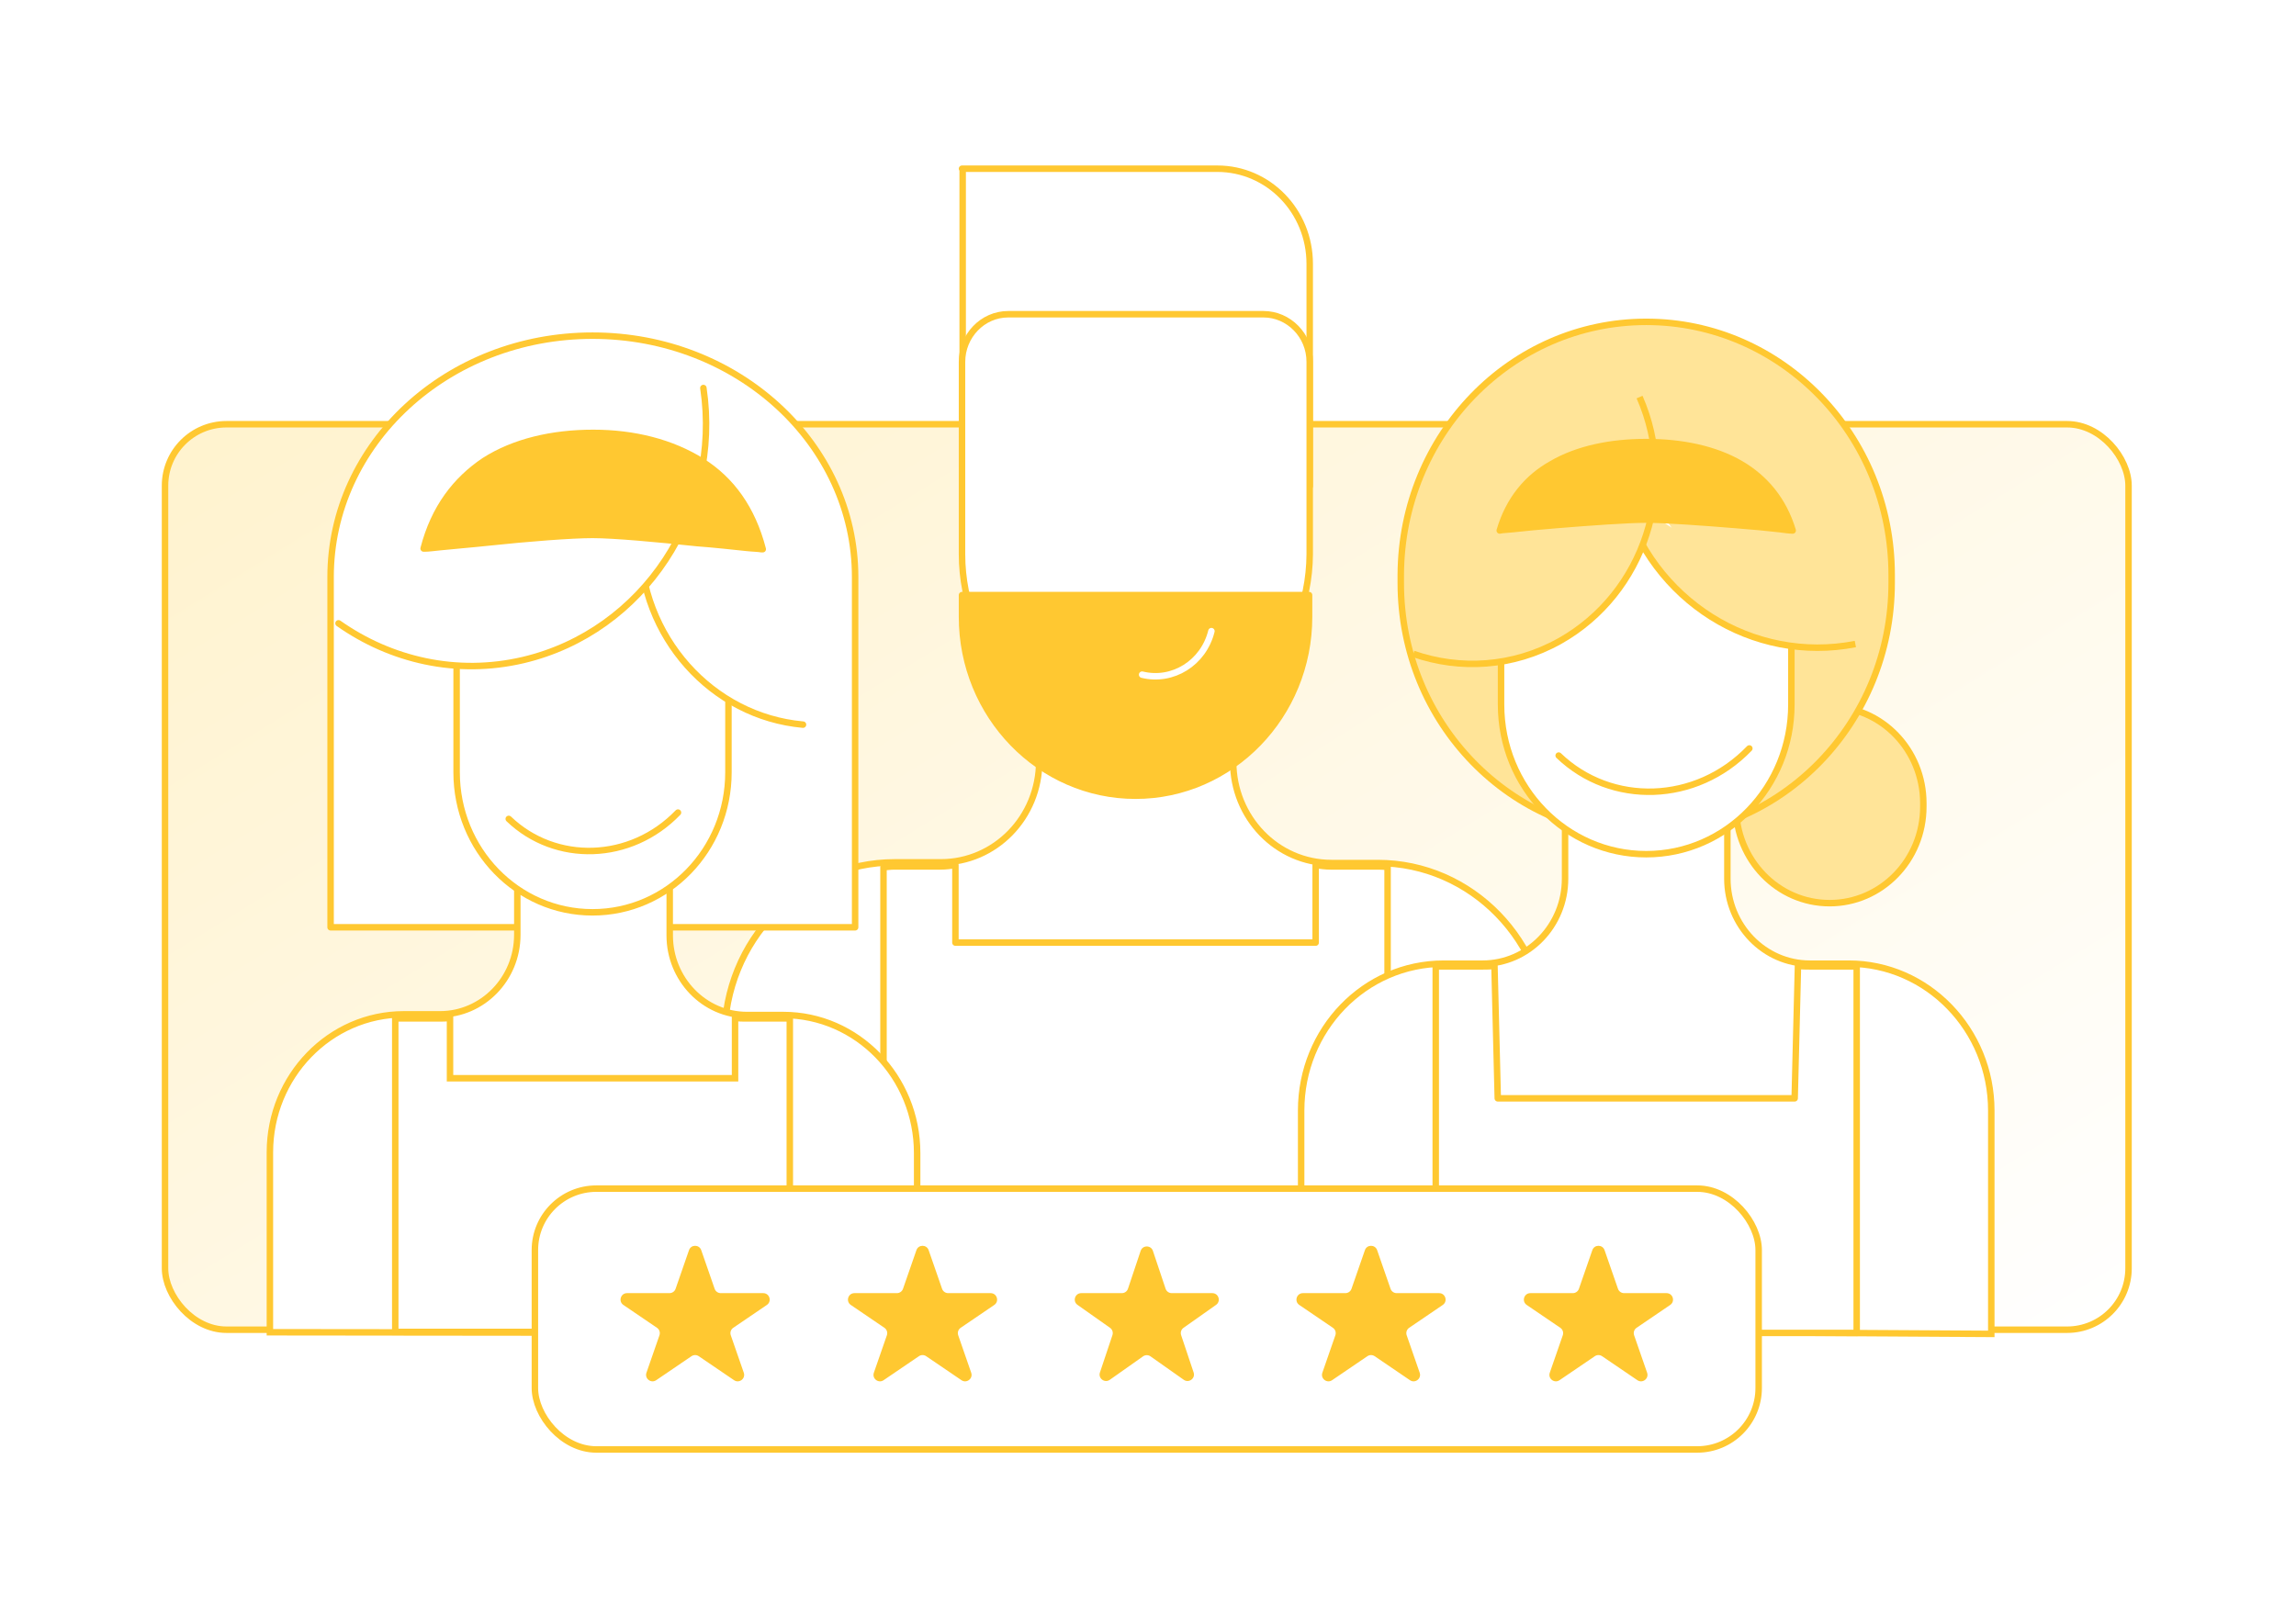 <svg width="355" height="250" viewBox="0 0 355 250" fill="none" xmlns="http://www.w3.org/2000/svg">
<g filter="url(#filter0_d_1060_3911)">
<rect x="15.516" y="55.606" width="303.592" height="140.027" rx="9.5" fill="url(#paint0_linear_1060_3911)" stroke="#FFC831"/>
<path d="M101.814 170.262H229.332V150.596C229.332 135.558 217.499 123.464 203.013 123.464H195.872C187.404 123.464 180.671 116.417 180.671 107.794V90.547H150.679V107.689C150.679 116.417 143.844 123.358 135.479 123.358H128.338C113.75 123.358 102.018 135.452 102.018 150.491C101.814 149.965 101.814 170.262 101.814 170.262Z" fill="white" stroke="#FFC831" stroke-linecap="round" stroke-linejoin="round"/>
<path d="M138.743 16.09H178.223C186.078 16.09 192.505 22.61 192.505 30.813V65.202H138.845V16.09H138.743Z" fill="white" stroke="#FFC831" stroke-miterlimit="10" stroke-linecap="round" stroke-linejoin="round"/>
<path d="M165.573 103.376C150.781 103.376 138.743 90.967 138.743 75.718V45.956C138.743 41.96 141.906 38.595 145.884 38.595H185.364C189.241 38.595 192.505 41.855 192.505 45.956V75.718C192.403 91.072 180.365 103.376 165.573 103.376Z" fill="white" stroke="#FFC831" stroke-linecap="round" stroke-linejoin="round"/>
<path d="M192.913 135.768H193.423V135.242V123.779C194.239 123.884 194.954 123.99 195.77 123.99H202.911C203.421 123.99 204.033 123.99 204.543 124.095V135.347V175.836H126.604V135.347V124.095C127.114 124.095 127.624 123.99 128.236 123.99H135.377C136.193 123.99 137.009 123.884 137.723 123.779V135.242V135.768H138.233H192.913Z" fill="white" stroke="#FFC831" stroke-linecap="round" stroke-linejoin="round"/>
<path d="M81.615 41.907C104.058 41.907 122.217 58.629 122.217 79.241V133.401H41.115V79.241C41.115 58.629 59.172 41.907 81.615 41.907Z" fill="white" stroke="#FFC831" stroke-miterlimit="10" stroke-linecap="round" stroke-linejoin="round"/>
<path d="M131.806 196.132L131.806 168.316C131.806 156.537 122.523 146.967 111.097 146.967H105.487C98.856 146.967 93.551 141.394 93.551 134.663V121.097H69.985V134.558C69.985 141.394 64.579 146.862 58.05 146.862H52.439C41.013 146.862 31.73 156.432 31.73 168.211L31.73 196.027L131.806 196.132Z" fill="white" stroke="#FFC831"/>
<path d="M81.615 131.087C69.985 131.087 60.6 121.412 60.6 109.423V80.397H102.63V109.423C102.63 121.412 93.245 131.087 81.615 131.087Z" fill="white" stroke="#FFC831"/>
<path d="M103.14 156.748H103.65V156.223V147.389C104.262 147.494 104.772 147.494 105.385 147.494H110.995C111.403 147.494 111.811 147.494 112.117 147.494V156.223V195.975H51.113V156.223V147.494C51.521 147.494 51.929 147.494 52.235 147.494H57.846C58.458 147.494 58.968 147.494 59.58 147.389V156.223V156.748H60.09H103.14Z" fill="white" stroke="#FFC831"/>
<path d="M97.223 53.16C92.123 58.313 88.96 65.57 88.96 73.562C88.96 88.496 100.08 100.8 114.158 102.062" fill="white"/>
<path d="M97.223 53.16C92.123 58.313 88.96 65.57 88.96 73.562C88.96 88.496 100.08 100.8 114.158 102.062" stroke="#FFC831" stroke-miterlimit="10" stroke-linecap="round" stroke-linejoin="round"/>
<path d="M42.339 86.392C50.398 92.071 60.6 94.49 70.903 92.071C89.572 87.654 101.61 69.145 98.754 50.005" fill="white"/>
<path d="M42.339 86.392C50.398 92.071 60.6 94.49 70.903 92.071C89.572 87.654 101.61 69.145 98.754 50.005" stroke="#FFC831" stroke-miterlimit="10" stroke-linecap="round" stroke-linejoin="round"/>
<path d="M98.55 61.363C103.038 64.203 106.303 68.62 107.935 74.93C107.833 74.93 107.833 74.93 107.731 74.93C107.119 74.825 106.303 74.825 105.385 74.719C103.344 74.509 100.59 74.194 97.734 73.983C91.715 73.352 84.982 72.721 81.615 72.721C78.351 72.721 71.618 73.247 65.701 73.878C62.742 74.194 59.988 74.404 58.05 74.614C57.03 74.719 56.214 74.825 55.703 74.825C55.601 74.825 55.499 74.825 55.499 74.825C57.132 68.515 60.498 64.203 64.885 61.258C69.475 58.313 75.392 56.946 81.717 56.946C88.042 56.946 93.857 58.419 98.55 61.363Z" fill="#FFC831" stroke="#FFC831" stroke-miterlimit="10" stroke-linecap="round" stroke-linejoin="round"/>
<path d="M272.893 99.276C280.952 99.276 287.379 106.007 287.379 114.21V114.736C287.379 123.044 280.85 129.669 272.893 129.669C264.834 129.669 258.407 122.939 258.407 114.736V114.21C258.305 106.007 264.834 99.276 272.893 99.276Z" fill="#FFE498" stroke="#FFC831" stroke-miterlimit="10"/>
<path d="M297.886 196.281V161.744C297.886 149.229 287.991 139.028 275.851 139.028H269.832C262.793 139.028 257.08 133.139 257.08 125.882V111.475H231.985V125.882C231.985 133.139 226.272 139.028 219.233 139.028H213.214C200.972 139.028 191.179 149.229 191.179 161.744V195.65L297.886 196.281Z" fill="white" stroke="#FFC831"/>
<path d="M244.533 39.772C265.446 39.772 282.482 57.229 282.482 78.893V80.155C282.482 101.714 265.548 119.276 244.533 119.276C223.62 119.276 206.583 101.819 206.583 80.155V78.893C206.685 57.229 223.62 39.772 244.533 39.772Z" fill="#FFE498" stroke="#FFC831"/>
<path d="M266.976 68.669V98.96C266.976 111.685 256.978 122.097 244.533 122.097C232.189 122.097 222.089 111.791 222.089 98.96L222.089 72.927" fill="white"/>
<path d="M266.976 68.669V98.96C266.976 111.685 256.978 122.097 244.533 122.097C232.189 122.097 222.089 111.791 222.089 98.96L222.089 72.927" stroke="#FFC831"/>
<path d="M267.486 159.851L267.996 139.344C268.608 139.449 269.22 139.449 269.832 139.449H275.851C276.259 139.449 276.667 139.449 277.075 139.449V196.133H211.99V139.449C212.398 139.449 212.806 139.449 213.214 139.449H219.233C219.845 139.449 220.457 139.449 221.069 139.344L221.579 159.851H267.486Z" fill="white" stroke="#FFC831" stroke-miterlimit="10" stroke-linecap="round" stroke-linejoin="round"/>
<path d="M165.573 113.052C150.781 113.052 138.743 100.643 138.743 85.394V82.028H192.403V85.394C192.403 100.643 180.365 113.052 165.573 113.052Z" fill="#FFC831" stroke="#FFC831" stroke-miterlimit="10" stroke-linecap="round" stroke-linejoin="round"/>
<path d="M177.305 87.603C176.081 92.545 171.286 95.49 166.593 94.333L177.305 87.603Z" fill="#FFC831"/>
<path d="M177.305 87.603C176.081 92.545 171.286 95.49 166.593 94.333" stroke="white" stroke-miterlimit="10" stroke-linecap="round" stroke-linejoin="round"/>
<path d="M260.478 105.742C252.243 114.297 239.126 114.653 230.997 106.845L260.478 105.742Z" fill="white"/>
<path d="M260.478 105.742C252.243 114.297 239.126 114.653 230.997 106.845" stroke="#FFC831" stroke-miterlimit="10" stroke-linecap="round" stroke-linejoin="round"/>
<path d="M94.829 115.66C87.519 123.253 75.876 123.569 68.661 116.639L94.829 115.66Z" fill="white"/>
<path d="M94.829 115.66C87.519 123.253 75.876 123.569 68.661 116.639" stroke="#FFC831" stroke-miterlimit="10" stroke-linecap="round" stroke-linejoin="round"/>
<path d="M276.869 89.597C261.061 92.678 245.348 82.939 240.818 66.741L276.869 89.597Z" fill="#FFE498"/>
<path d="M276.869 89.597C261.061 92.678 245.348 82.939 240.818 66.741" stroke="#FFC831" stroke-miterlimit="10"/>
<path d="M208.521 91.116C215.7 93.618 223.889 93.201 231.169 89.136C244.313 81.736 249.57 65.267 243.504 51.405" fill="#FFE498"/>
<path d="M208.521 91.116C215.7 93.618 223.889 93.201 231.169 89.136C244.313 81.736 249.57 65.267 243.504 51.405" stroke="#FFC831"/>
<path d="M255.589 82.307L247.497 70.169C255.217 67.704 270.881 62.802 271.774 62.914C272.666 63.026 275.68 72.262 277.075 76.866L271.774 87.19L255.589 82.307Z" fill="#FFE498"/>
<path d="M230.509 84.692L214.895 80.522C218.345 73.055 234.655 58.875 235.541 58.701C241.136 57.601 245.498 66.845 241.742 72.537C237.986 78.229 230.509 84.692 230.509 84.692Z" fill="#FFE498"/>
<path d="M259.121 61.731C262.895 63.94 265.752 67.305 267.18 72.038C266.67 72.038 265.956 71.933 265.14 71.827C263.405 71.617 261.059 71.407 258.407 71.196C253.306 70.776 247.389 70.355 244.533 70.355C241.676 70.355 235.759 70.776 230.659 71.196C228.108 71.407 225.762 71.617 223.926 71.827C223.008 71.933 222.293 71.933 221.885 72.038C223.314 67.2 226.17 63.835 229.945 61.731C233.923 59.418 239.024 58.366 244.533 58.366C250.041 58.366 255.142 59.418 259.121 61.731Z" fill="#FFC831" stroke="#FFC831" stroke-miterlimit="10" stroke-linecap="round" stroke-linejoin="round"/>
<rect x="72.704" y="173.816" width="189.216" height="40.335" rx="9.5" fill="white" stroke="#FFC831"/>
<path d="M96.533 183.33C96.844 182.434 98.111 182.434 98.422 183.33L100.496 189.306C100.636 189.708 101.015 189.978 101.441 189.978H108.006C108.991 189.978 109.383 191.251 108.568 191.805L103.374 195.338C103 195.592 102.843 196.066 102.991 196.493L105.002 202.285C105.318 203.195 104.291 203.982 103.495 203.44L98.04 199.73C97.7 199.499 97.254 199.499 96.915 199.73L91.46 203.44C90.664 203.982 89.637 203.195 89.953 202.285L91.964 196.493C92.112 196.066 91.955 195.592 91.581 195.338L86.386 191.805C85.572 191.251 85.964 189.978 86.949 189.978H93.513C93.939 189.978 94.319 189.708 94.458 189.306L96.533 183.33Z" fill="#FFC831"/>
<path d="M131.695 183.33C132.006 182.434 133.273 182.434 133.584 183.33L135.659 189.306C135.799 189.708 136.178 189.978 136.604 189.978H143.168C144.153 189.978 144.545 191.251 143.731 191.805L138.536 195.338C138.162 195.592 138.005 196.066 138.154 196.493L140.164 202.285C140.48 203.195 139.453 203.982 138.657 203.44L133.202 199.73C132.863 199.499 132.417 199.499 132.077 199.73L126.622 203.44C125.826 203.982 124.799 203.195 125.115 202.285L127.126 196.493C127.274 196.066 127.117 195.592 126.744 195.338L121.549 191.805C120.734 191.251 121.126 189.978 122.111 189.978H128.676C129.102 189.978 129.481 189.708 129.621 189.306L131.695 183.33Z" fill="#FFC831"/>
<path d="M166.363 183.441C166.668 182.531 167.955 182.531 168.26 183.441L170.219 189.296C170.356 189.703 170.738 189.978 171.168 189.978H177.444C178.42 189.978 178.818 191.233 178.02 191.795L172.994 195.34C172.633 195.595 172.482 196.056 172.622 196.475L174.554 202.246C174.861 203.162 173.819 203.937 173.03 203.38L167.888 199.754C167.542 199.511 167.081 199.511 166.735 199.754L161.594 203.38C160.804 203.937 159.762 203.162 160.069 202.246L162.001 196.475C162.141 196.056 161.99 195.595 161.629 195.34L156.603 191.795C155.805 191.233 156.203 189.978 157.179 189.978H163.456C163.886 189.978 164.267 189.703 164.404 189.296L166.363 183.441Z" fill="#FFC831"/>
<path d="M201.039 183.33C201.35 182.434 202.617 182.434 202.928 183.33L205.002 189.306C205.142 189.708 205.521 189.978 205.947 189.978H212.512C213.497 189.978 213.889 191.251 213.074 191.805L207.879 195.338C207.506 195.592 207.349 196.066 207.497 196.493L209.508 202.285C209.824 203.195 208.797 203.982 208.001 203.44L202.546 199.73C202.206 199.499 201.76 199.499 201.421 199.73L195.966 203.44C195.169 203.982 194.143 203.195 194.459 202.285L196.469 196.493C196.618 196.066 196.461 195.592 196.087 195.338L190.892 191.805C190.078 191.251 190.47 189.978 191.454 189.978H198.019C198.445 189.978 198.824 189.708 198.964 189.306L201.039 183.33Z" fill="#FFC831"/>
<path d="M236.202 183.33C236.514 182.434 237.781 182.434 238.092 183.33L240.166 189.306C240.306 189.708 240.685 189.978 241.111 189.978H247.676C248.661 189.978 249.052 191.251 248.238 191.805L243.043 195.338C242.669 195.592 242.513 196.066 242.661 196.493L244.672 202.285C244.987 203.195 243.961 203.982 243.165 203.44L237.71 199.73C237.37 199.499 236.924 199.499 236.585 199.73L231.13 203.44C230.333 203.982 229.307 203.195 229.623 202.285L231.633 196.493C231.782 196.066 231.625 195.592 231.251 195.338L226.056 191.805C225.242 191.251 225.634 189.978 226.618 189.978H233.183C233.609 189.978 233.988 189.708 234.128 189.306L236.202 183.33Z" fill="#FFC831"/>
</g>
<defs>
<filter id="filter0_d_1060_3911" x="0.016" y="0.59" width="354.592" height="249.062" filterUnits="userSpaceOnUse" color-interpolation-filters="sRGB">
<feFlood flood-opacity="0" result="BackgroundImageFix"/>
<feColorMatrix in="SourceAlpha" type="matrix" values="0 0 0 0 0 0 0 0 0 0 0 0 0 0 0 0 0 0 127 0" result="hardAlpha"/>
<feOffset dx="10" dy="10"/>
<feGaussianBlur stdDeviation="12.5"/>
<feColorMatrix type="matrix" values="0 0 0 0 1 0 0 0 0 0.786 0 0 0 0 0.192 0 0 0 0.3 0"/>
<feBlend mode="multiply" in2="BackgroundImageFix" result="effect1_dropShadow_1060_3911"/>
<feBlend mode="normal" in="SourceGraphic" in2="effect1_dropShadow_1060_3911" result="shape"/>
</filter>
<linearGradient id="paint0_linear_1060_3911" x1="35.619" y1="-43.51" x2="221.822" y2="257.686" gradientUnits="userSpaceOnUse">
<stop stop-color="#FFEFC1"/>
<stop offset="1" stop-color="white"/>
</linearGradient>
</defs>
</svg>
